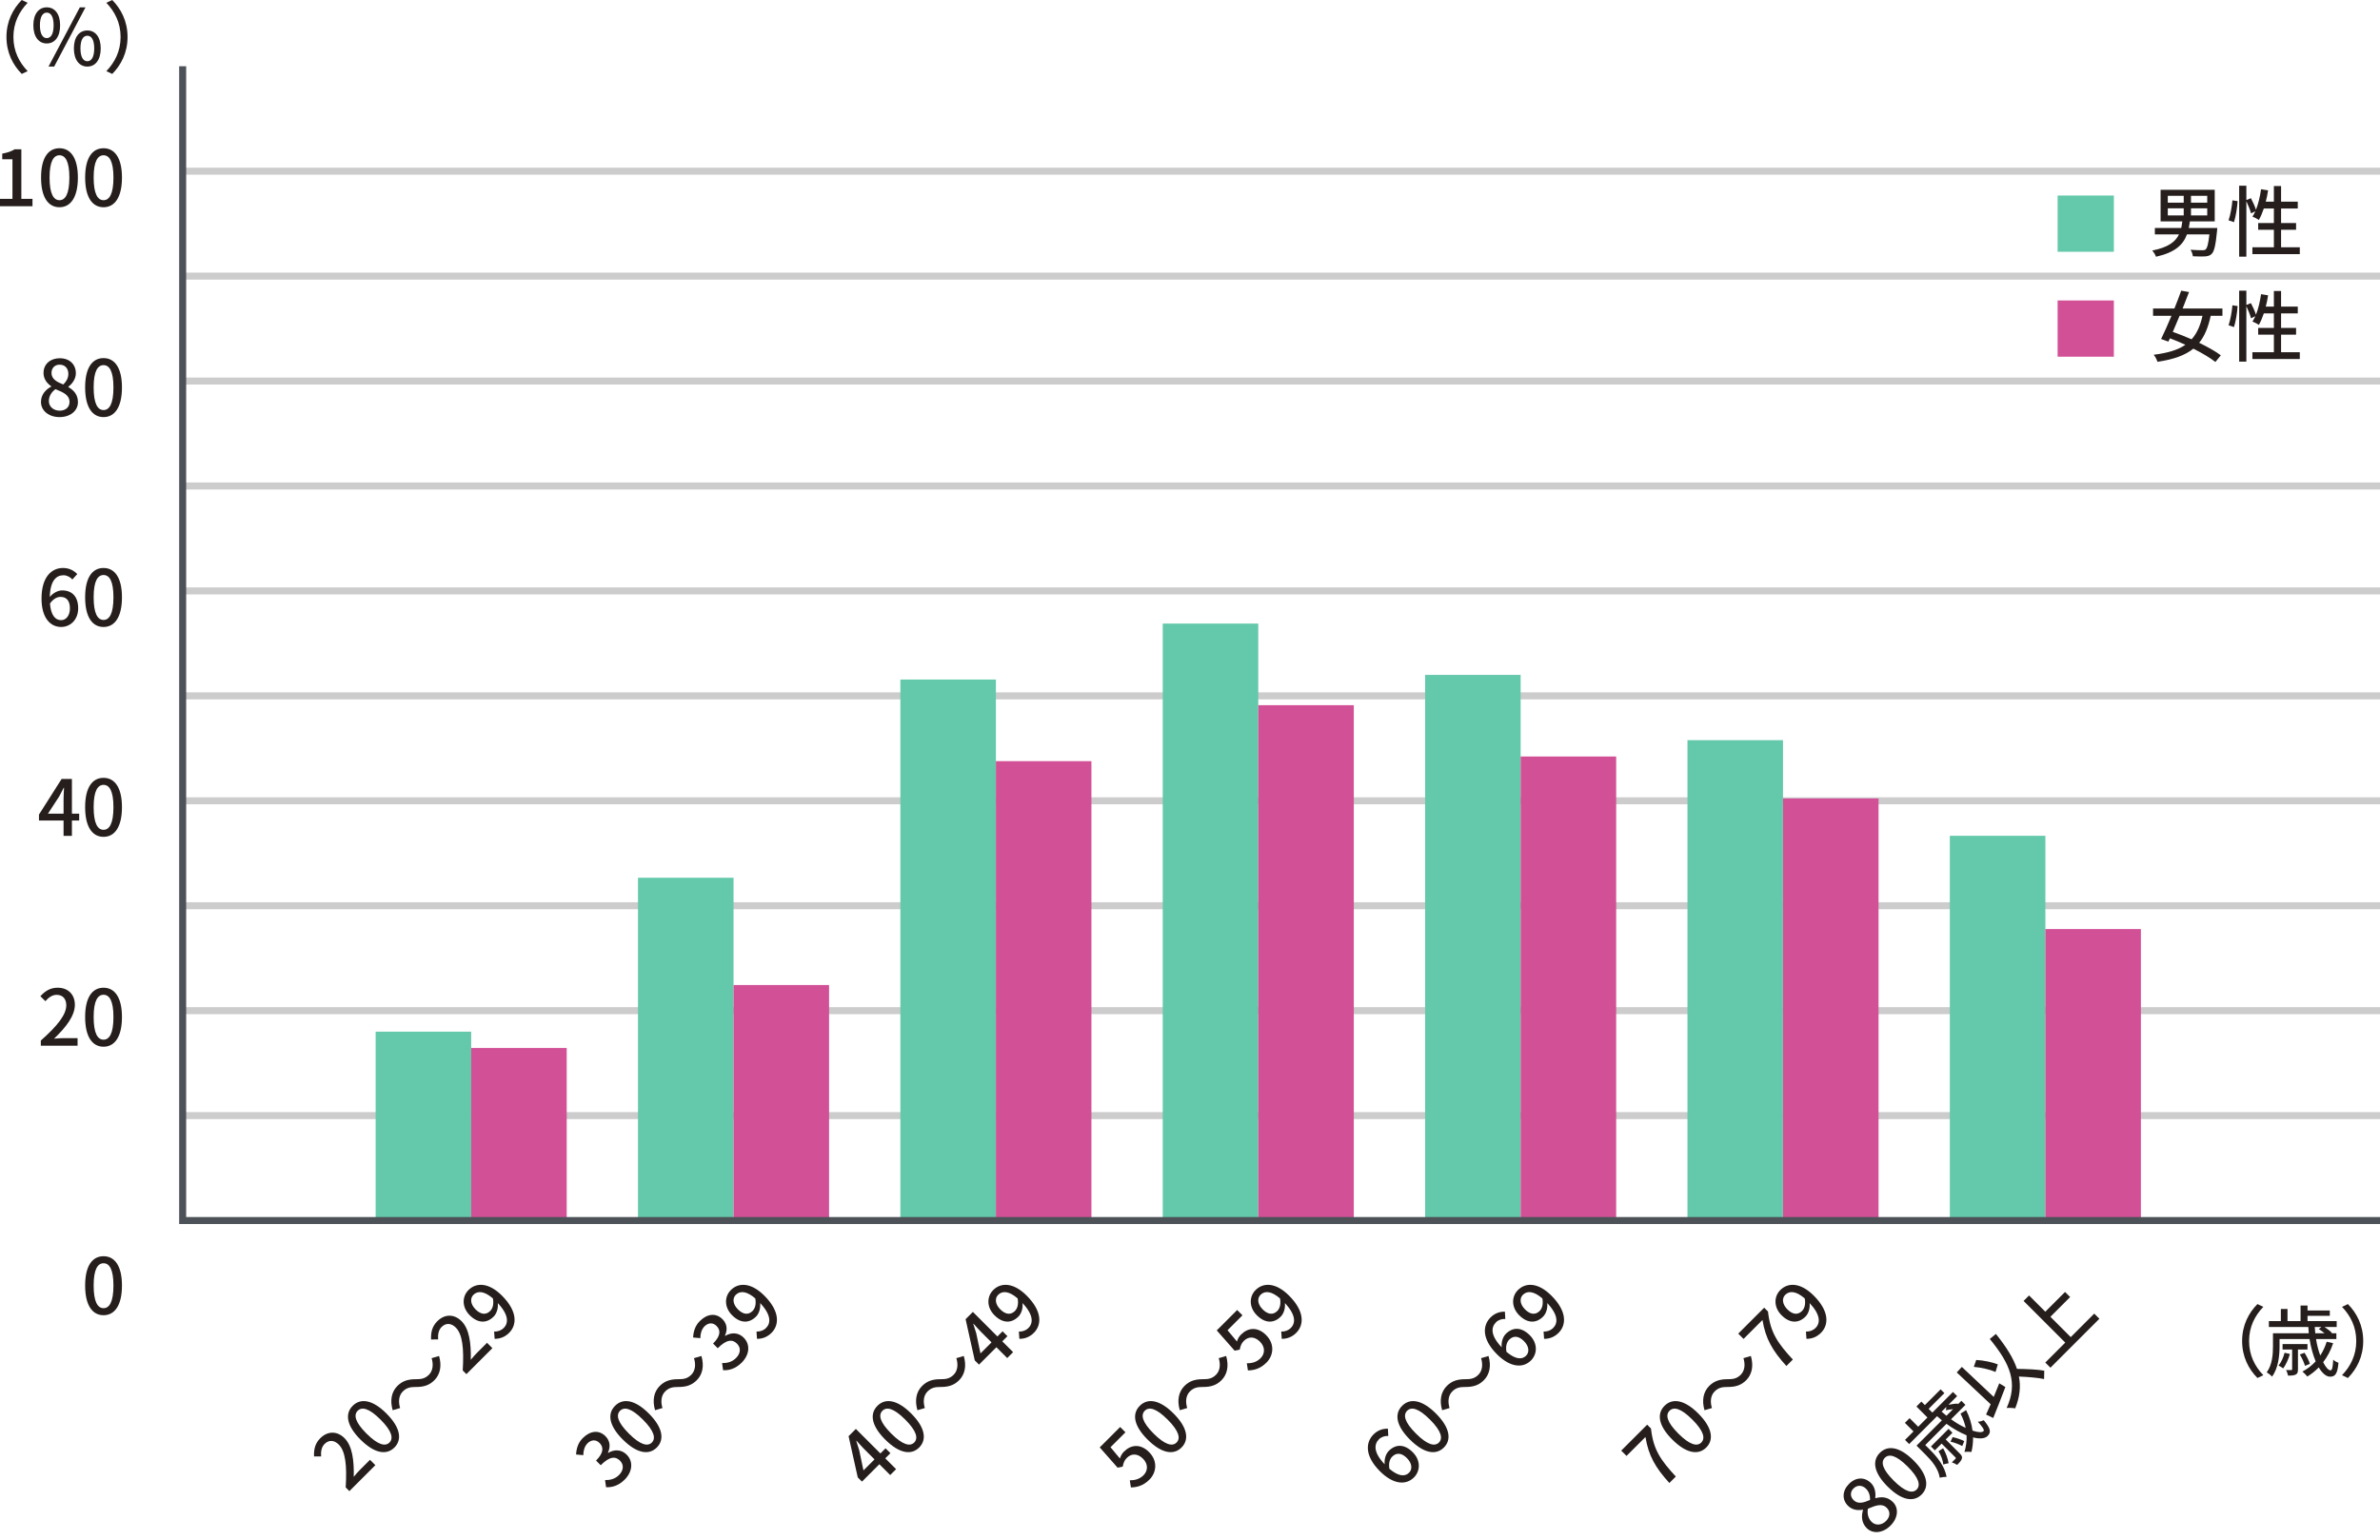 <?xml version="1.0" encoding="UTF-8"?>
<svg xmlns="http://www.w3.org/2000/svg" viewBox="0 0 340 220">
  <g id="Layer_1" data-name="Layer 1"/>
  <g id="Layer_2" data-name="Layer 2">
    <g id="_容" data-name="内容">
      <g>
        <g>
          <path d="M12.163,183.686c0-2.817,1.027-4.187,2.63-4.187,1.591,0,2.63,1.381,2.63,4.187,0,2.829-1.039,4.243-2.63,4.243-1.603,0-2.63-1.414-2.63-4.243Zm4.044,0c0-2.331-.586-3.182-1.414-3.182s-1.414,.85-1.414,3.182c0,2.354,.586,3.238,1.414,3.238s1.414-.884,1.414-3.238Z" style="fill: #251e1c;"/>
          <g>
            <path d="M5.833,148.679c2.397-2.121,3.635-3.702,3.635-5.038,0-.884-.475-1.492-1.381-1.492-.641,0-1.171,.409-1.603,.906l-.718-.707c.696-.751,1.414-1.215,2.476-1.215,1.491,0,2.453,.972,2.453,2.441,0,1.569-1.249,3.194-2.973,4.84,.42-.044,.928-.077,1.326-.077h2.033v1.083H5.833v-.741Z" style="fill: #251e1c;"/>
            <path d="M12.162,145.32c0-2.817,1.028-4.187,2.631-4.187,1.591,0,2.63,1.381,2.63,4.187,0,2.829-1.039,4.243-2.63,4.243-1.603,0-2.631-1.414-2.631-4.243Zm4.045,0c0-2.331-.586-3.182-1.414-3.182s-1.414,.85-1.414,3.182c0,2.354,.586,3.238,1.414,3.238s1.414-.884,1.414-3.238Z" style="fill: #251e1c;"/>
          </g>
          <g>
            <path d="M11.313,117.243h-1.039v2.188h-1.193v-2.188h-3.514v-.85l3.238-5.094h1.469v4.962h1.039v.983Zm-2.231-.983v-2.133c0-.441,.044-1.127,.066-1.568h-.044c-.198,.409-.42,.829-.651,1.249l-1.603,2.453h2.232Z" style="fill: #251e1c;"/>
            <path d="M12.162,115.331c0-2.817,1.028-4.187,2.631-4.187,1.591,0,2.63,1.381,2.63,4.187,0,2.829-1.039,4.243-2.63,4.243-1.603,0-2.631-1.414-2.631-4.243Zm4.045,0c0-2.331-.586-3.182-1.414-3.182s-1.414,.85-1.414,3.182c0,2.354,.586,3.238,1.414,3.238s1.414-.884,1.414-3.238Z" style="fill: #251e1c;"/>
          </g>
          <g>
            <path d="M10.341,82.803c-.298-.353-.795-.607-1.27-.607-1.039,0-1.901,.785-1.956,3.104,.475-.586,1.182-.939,1.767-.939,1.37,0,2.287,.84,2.287,2.563,0,1.613-1.105,2.663-2.43,2.663-1.548,0-2.807-1.293-2.807-4.055,0-3.127,1.469-4.375,3.072-4.375,.906,0,1.569,.386,2.033,.873l-.696,.773Zm-.353,4.121c0-1.049-.465-1.635-1.338-1.635-.475,0-1.027,.254-1.513,.95,.132,1.613,.718,2.376,1.591,2.376,.707,0,1.26-.64,1.26-1.691Z" style="fill: #251e1c;"/>
            <path d="M12.162,85.344c0-2.817,1.028-4.187,2.631-4.187,1.591,0,2.63,1.381,2.63,4.187,0,2.829-1.039,4.243-2.63,4.243-1.603,0-2.631-1.414-2.631-4.243Zm4.045,0c0-2.331-.586-3.182-1.414-3.182s-1.414,.85-1.414,3.182c0,2.354,.586,3.238,1.414,3.238s1.414-.884,1.414-3.238Z" style="fill: #251e1c;"/>
          </g>
          <g>
            <path d="M5.854,57.432c0-1.071,.707-1.79,1.458-2.187v-.056c-.607-.431-1.094-1.039-1.094-1.9,0-1.271,.984-2.1,2.321-2.1,1.414,0,2.298,.885,2.298,2.155,0,.829-.564,1.536-1.072,1.912v.055c.73,.42,1.37,1.05,1.37,2.155,0,1.204-1.06,2.132-2.63,2.132-1.525,0-2.652-.905-2.652-2.166Zm4.077,0c0-.995-.894-1.37-2-1.822-.563,.386-.95,.994-.95,1.701,0,.807,.675,1.37,1.548,1.37,.828,0,1.403-.485,1.403-1.249Zm-.166-4.011c0-.751-.453-1.315-1.249-1.315-.663,0-1.16,.453-1.16,1.183,0,.884,.774,1.293,1.68,1.646,.485-.453,.729-.972,.729-1.513Z" style="fill: #251e1c;"/>
            <path d="M12.162,55.355c0-2.817,1.028-4.187,2.631-4.187,1.591,0,2.63,1.381,2.63,4.187,0,2.829-1.039,4.243-2.63,4.243-1.603,0-2.631-1.414-2.631-4.243Zm4.045,0c0-2.331-.586-3.182-1.414-3.182s-1.414,.85-1.414,3.182c0,2.354,.586,3.238,1.414,3.238s1.414-.884,1.414-3.238Z" style="fill: #251e1c;"/>
          </g>
          <g>
            <path d="M0,28.418H1.779v-5.657H.321v-.807c.762-.143,1.303-.332,1.767-.619h.961v7.083h1.591v1.049H0v-1.049Z" style="fill: #251e1c;"/>
            <path d="M5.865,25.368c0-2.817,1.028-4.187,2.631-4.187,1.591,0,2.63,1.381,2.63,4.187,0,2.829-1.039,4.243-2.63,4.243-1.603,0-2.631-1.414-2.631-4.243Zm4.045,0c0-2.331-.586-3.182-1.414-3.182s-1.414,.85-1.414,3.182c0,2.354,.586,3.238,1.414,3.238s1.414-.884,1.414-3.238Z" style="fill: #251e1c;"/>
            <path d="M12.163,25.368c0-2.817,1.028-4.187,2.631-4.187,1.591,0,2.63,1.381,2.63,4.187,0,2.829-1.039,4.243-2.63,4.243-1.603,0-2.631-1.414-2.631-4.243Zm4.045,0c0-2.331-.586-3.182-1.414-3.182s-1.414,.85-1.414,3.182c0,2.354,.586,3.238,1.414,3.238s1.414-.884,1.414-3.238Z" style="fill: #251e1c;"/>
          </g>
          <g>
            <path d="M.922,5.282C.922,3.039,1.85,1.271,3.109,0l.841,.398C2.745,1.658,1.916,3.248,1.916,5.282s.829,3.624,2.033,4.883l-.841,.398C1.85,9.292,.922,7.525,.922,5.282Z" style="fill: #251e1c;"/>
            <path d="M4.765,3.613c0-1.624,.774-2.564,1.912-2.564,1.15,0,1.912,.94,1.912,2.564,0,1.647-.762,2.596-1.912,2.596-1.138,0-1.912-.949-1.912-2.596Zm2.895,0c0-1.249-.398-1.813-.984-1.813-.563,0-.972,.564-.972,1.813,0,1.259,.409,1.834,.972,1.834,.586,0,.984-.575,.984-1.834Zm3.746-2.564h.806L7.738,9.514h-.807L11.406,1.049Zm-.851,5.867c0-1.635,.785-2.563,1.923-2.563s1.912,.928,1.912,2.563c0,1.647-.774,2.597-1.912,2.597s-1.923-.95-1.923-2.597Zm2.906,0c0-1.259-.409-1.812-.983-1.812s-.984,.552-.984,1.812,.409,1.834,.984,1.834,.983-.574,.983-1.834Z" style="fill: #251e1c;"/>
            <path d="M18.222,5.282c0,2.243-.929,4.011-2.188,5.282l-.84-.398c1.204-1.259,2.033-2.85,2.033-4.883s-.829-3.624-2.033-4.883l.84-.398c1.259,1.271,2.188,3.039,2.188,5.282Z" style="fill: #251e1c;"/>
          </g>
          <g>
            <path d="M266.662,218.338c-.757-.757-.765-1.764-.515-2.578l-.039-.039c-.734,.126-1.508,.039-2.118-.57-.898-.898-.789-2.18,.157-3.125,1-1,2.25-1,3.148-.102,.587,.587,.688,1.484,.593,2.11l.039,.039c.812-.22,1.712-.227,2.492,.554,.852,.852,.758,2.259-.351,3.368-1.078,1.078-2.516,1.235-3.407,.342Zm-.07-5.6c-.532-.532-1.25-.61-1.813-.047-.469,.469-.5,1.14,.016,1.656,.626,.626,1.46,.367,2.352-.024,.023-.664-.173-1.202-.555-1.585Zm2.953,2.718c-.703-.703-1.602-.336-2.703,.126-.125,.672,.031,1.375,.532,1.875,.571,.571,1.445,.491,2.062-.126,.587-.587,.649-1.336,.11-1.875Z" style="fill: #251e1c;"/>
            <path d="M269.655,212.41c-1.992-1.993-2.234-3.688-1.101-4.821,1.125-1.125,2.836-.883,4.821,1.101,2,2,2.266,3.735,1.141,4.86-1.133,1.133-2.86,.858-4.86-1.141Zm2.86-2.86c-1.649-1.649-2.664-1.836-3.25-1.25s-.398,1.601,1.251,3.249c1.664,1.664,2.703,1.875,3.289,1.29s.376-1.625-1.289-3.29Z" style="fill: #251e1c;"/>
            <path d="M280.873,201.488c.492,.977,.79,1.961,.915,2.93,.773,.257,1.352,.289,1.57,.072,.157-.157-.101-.556-.813-1.346,.282,0,.618-.101,.852-.21,.999,1.202,1.07,1.726,.555,2.242-.407,.406-1.165,.445-2.086,.211,.007,.711-.064,1.405-.234,2.078-.235-.031-.728-.039-.993-.008,.234-.782,.343-1.579,.304-2.368-.906-.375-1.898-.929-2.875-1.641l-3.032,3.032,.75,.75c.898,.898,2.077,2.312,2.288,3.805-.226-.024-.749,.047-.968,.11-.203-1.344-1.211-2.478-1.992-3.258l-1.321-1.321,3.617-3.617c-.234-.187-.461-.383-.687-.593l-3.984,3.985-.594-.594,1.21-1.211-1.227-1.226,.672-.673,1.227,1.228,1.321-1.321-1.57-1.57,.703-.703,.5,.5,2.25-2.25,.538,.538-2.25,2.25,.532,.532,2.945-2.945,.594,.594-1.235,1.235c.477-.102,1.016-.173,1.344-.157v.093l.499-.5,.579,.579-2.055,2.055c.71,.524,1.438,.938,2.094,1.235-.149-.696-.39-1.359-.742-2.039l.796-.5Zm-2.914,4.195l1.993,1.993c.289,.289,.398,.477,.312,.749-.078,.281-.328,.547-.672,.892-.203-.14-.515-.281-.757-.367,.249-.235,.452-.438,.523-.509,.071-.085,.07-.117,0-.187l-1.985-1.985-.968,.969-.554-.554,2.516-2.516,.554,.554-.961,.961Zm-.368,1.258c.391,.688,.689,1.516,.782,2.14-.179,.024-.554,.102-.758,.18-.062-.625-.328-1.297-.679-1.899l.655-.422Zm-.218-5.234c.233,.202,.46,.397,.694,.585l.938-.938c-.335,.024-.702,.078-1.014,.157l.062-.485-.68,.681Zm2.945,4.913c-.39-.218-1.086-.491-1.672-.625l.305-.648c.562,.125,1.281,.359,1.657,.578l-.289,.695Z" style="fill: #251e1c;"/>
            <path d="M286.482,198.191c-.579,1.547-1.235,3.189-1.734,4.423l-1.024-.493c.187-.406,.415-.914,.656-1.469l-4.844-4.547,.727-.789,4.556,4.289c.264-.64,.531-1.296,.789-1.946l.875,.532Zm-1.406-2.156c-.735-.329-2.047-.64-3.102-.727l.344-.985c1.07,.055,2.321,.321,3.086,.633l-.328,1.079Zm6.937,1.015c-.858-.187-2.288-.305-3.594-.359,.282,1.454,.119,2.93-.531,4.547-.258-.055-.891-.093-1.226-.054,1.632-3.556,.562-6.251-2.407-9.861l.875-.718c1.461,1.82,2.484,3.422,3.008,4.991,1.352,.024,2.969,.078,3.9,.259l-.026,1.195Z" style="fill: #251e1c;"/>
            <path d="M299.177,187.7l.735,.735-6.992,6.992-.735-.735,2.851-2.851-5.953-5.953,.782-.782,2.321,2.321,2.821-2.821,.727,.727-2.821,2.821,2.906,2.906,3.359-3.359Z" style="fill: #251e1c;"/>
          </g>
          <g>
            <path d="M320.303,191.618c0-2.243,.928-4.011,2.188-5.282l.84,.398c-1.204,1.259-2.033,2.85-2.033,4.883s.829,3.624,2.033,4.883l-.84,.398c-1.26-1.271-2.188-3.039-2.188-5.282Z" style="fill: #251e1c;"/>
            <path d="M333.306,191.927c-.342,1.039-.829,1.945-1.425,2.719,.365,.729,.751,1.16,1.06,1.16,.222,0,.321-.464,.376-1.525,.199,.199,.509,.365,.752,.453-.144,1.558-.465,1.978-1.194,1.978-.575,0-1.138-.509-1.624-1.326-.497,.508-1.039,.949-1.635,1.303-.144-.188-.486-.541-.696-.707,.718-.386,1.358-.873,1.889-1.458-.376-.906-.685-2-.873-3.194h-4.287v1.061c0,1.27-.166,3.104-1.072,4.309-.143-.177-.563-.497-.762-.607,.806-1.095,.895-2.608,.895-3.713v-1.867h5.116c-.033-.298-.056-.596-.067-.905h-5.636v-.84h1.713v-1.735h.95v1.735h1.866v-2.222h.995v.707h3.183v.762h-3.183v.752h4.165v.84h-1.746c.409,.265,.841,.596,1.061,.84l-.067,.066h.707v.818h-2.905c.132,.873,.353,1.68,.607,2.354,.386-.597,.686-1.238,.917-1.967l.917,.21Zm-6.176,1.536c-.21,.763-.586,1.558-.961,2.067-.144-.111-.465-.321-.663-.409,.397-.485,.685-1.149,.861-1.823l.763,.166Zm1.149-.63v2.818c0,.409-.055,.619-.309,.751-.254,.144-.619,.155-1.105,.155-.044-.243-.166-.564-.276-.795,.342,.011,.63,.011,.729,.011,.111-.011,.132-.033,.132-.132v-2.807h-1.369v-.785h3.557v.785h-1.359Zm1.006,2.331c-.122-.431-.421-1.115-.741-1.624l.674-.243c.309,.486,.652,1.16,.762,1.58l-.695,.287Zm1.392-5.557c.023,.309,.044,.607,.077,.905h1.326c-.254-.221-.553-.441-.829-.607l.386-.298h-.961Z" style="fill: #251e1c;"/>
            <path d="M337.603,191.618c0,2.243-.928,4.011-2.188,5.282l-.84-.398c1.204-1.259,2.033-2.85,2.033-4.883s-.829-3.624-2.033-4.883l.84-.398c1.26,1.271,2.188,3.039,2.188,5.282Z" style="fill: #251e1c;"/>
          </g>
          <g>
            <path d="M316.722,32.993c-.199,2.056-.409,2.939-.774,3.293-.254,.243-.541,.321-.961,.354-.353,.022-1.028,.011-1.723-.023-.023-.276-.155-.674-.332-.928,.695,.055,1.403,.067,1.679,.067,.232,0,.365-.012,.475-.111,.232-.199,.398-.818,.541-2.155h-3.204c-.541,1.481-1.69,2.585-4.42,3.194-.088-.277-.342-.674-.541-.884,2.287-.453,3.315-1.249,3.823-2.31h-3.448v-.917h3.768c.066-.298,.11-.619,.154-.939h-3.104v-4.52h7.735v4.52h-3.547c-.045,.32-.1,.64-.155,.939h4.066l-.033,.42Zm-7.038-4.033h2.275v-.983h-2.275v.983Zm0,1.823h2.275v-1.016h-2.275v1.016Zm5.635-2.806h-2.321v.983h2.321v-.983Zm0,1.79h-2.321v1.016h2.321v-1.016Z" style="fill: #251e1c;"/>
            <path d="M318.366,31.48c.265-.741,.475-1.956,.552-2.851l.741,.111c-.056,.906-.254,2.188-.52,3.005l-.773-.265Zm10.176,3.857v.972h-6.772v-.972h3.071v-2.509h-2.243v-.961h2.243v-2.077h-1.436c-.21,.619-.453,1.183-.707,1.636-.21-.144-.663-.376-.917-.476,.143-.221,.287-.475,.409-.762l-.619,.298c-.1-.442-.387-1.15-.663-1.735v7.923h-1.028v-10.133h1.028v2.044l.651-.265c.277,.519,.587,1.194,.719,1.658,.342-.862,.586-1.901,.729-2.939l1.005,.166c-.077,.552-.198,1.094-.332,1.613h1.16v-2.232h1.028v2.232h2.386v.972h-2.386v2.077h2.144v.961h-2.144v2.509h2.674Z" style="fill: #251e1c;"/>
          </g>
          <g>
            <path d="M235.064,205.331l-2.703,2.703-.757-.757,3.704-3.704,.546,.546c.336,3.04,1.391,4.517,3.548,6.861l-.922,.922c-2.001-2.203-2.977-3.914-3.415-6.571Z" style="fill: #251e1c;"/>
            <path d="M238.892,205.691c-1.992-1.992-2.233-3.687-1.1-4.82,1.125-1.125,2.836-.884,4.82,1.1,2,2,2.266,3.735,1.141,4.86-1.133,1.133-2.86,.859-4.86-1.141Zm2.859-2.859c-1.649-1.65-2.664-1.836-3.249-1.251s-.399,1.602,1.25,3.25c1.664,1.664,2.703,1.875,3.29,1.289s.375-1.625-1.29-3.289Z" style="fill: #251e1c;"/>
            <path d="M246.805,198.182c-.765,0-1.304,.086-1.859,.641-.571,.571-.664,1.46-.383,2.368l-1.062,.313c-.415-1.431-.157-2.641,.672-3.469,.727-.727,1.546-.969,2.648-.961,.765,0,1.304-.086,1.859-.641,.571-.57,.665-1.46,.384-2.367l1.062-.313c.414,1.43,.156,2.641-.673,3.47-.726,.726-1.547,.968-2.649,.959Z" style="fill: #251e1c;"/>
            <path d="M251.782,188.613l-2.704,2.704-.757-.757,3.704-3.704,.546,.545c.336,3.04,1.392,4.518,3.548,6.862l-.922,.922c-2-2.204-2.977-3.915-3.414-6.572Z" style="fill: #251e1c;"/>
            <path d="M257.993,190.263c.485,.031,1.007-.15,1.374-.517,.695-.695,.735-1.859-.851-3.554,.078,.75-.156,1.5-.593,1.937-.961,.961-2.211,1.008-3.414-.195-1.141-1.141-1.109-2.671-.179-3.601,1.101-1.102,2.882-1.102,4.78,.796,2.267,2.266,2.141,4.203,1.032,5.312-.664,.664-1.399,.867-2.078,.86l-.07-1.039Zm-.173-4.735c-1.218-1.047-2.165-1.134-2.789-.508-.492,.492-.436,1.329,.313,2.078,.735,.735,1.484,.829,2.086,.227,.351-.351,.547-.953,.39-1.797Z" style="fill: #251e1c;"/>
          </g>
          <rect x="293.946" y="27.94" width="8.035" height="8.035" style="fill: #64c8aa;"/>
          <g>
            <path d="M315.815,45.124c-.354,1.636-.862,2.895-1.647,3.857,1.216,.597,2.331,1.215,3.094,1.79l-.774,.95c-.751-.586-1.889-1.27-3.149-1.901-1.193,.961-2.829,1.536-5.127,1.879-.099-.321-.32-.741-.541-1.006,2-.254,3.458-.685,4.53-1.425-.741-.342-1.492-.663-2.21-.928l-.221,.475-1.039-.376c.431-.884,.961-2.077,1.48-3.315h-2.63v-1.039h3.049c.354-.884,.696-1.767,.973-2.552l1.116,.199c-.277,.729-.597,1.536-.917,2.353h5.69v1.039h-1.679Zm-4.442,0c-.332,.796-.663,1.58-.972,2.299,.85,.298,1.779,.663,2.684,1.06,.751-.829,1.238-1.922,1.558-3.359h-3.271Z" style="fill: #251e1c;"/>
            <path d="M318.366,46.473c.265-.741,.475-1.956,.552-2.851l.741,.111c-.056,.906-.254,2.188-.52,3.005l-.773-.265Zm10.176,3.857v.972h-6.772v-.972h3.071v-2.509h-2.243v-.961h2.243v-2.077h-1.436c-.21,.619-.453,1.183-.707,1.636-.21-.144-.663-.376-.917-.476,.143-.221,.287-.475,.409-.762l-.619,.298c-.1-.442-.387-1.15-.663-1.735v7.923h-1.028v-10.133h1.028v2.044l.651-.265c.277,.519,.587,1.194,.719,1.658,.342-.862,.586-1.901,.729-2.939l1.005,.166c-.077,.552-.198,1.094-.332,1.613h1.16v-2.232h1.028v2.232h2.386v.972h-2.386v2.077h2.144v.961h-2.144v2.509h2.674Z" style="fill: #251e1c;"/>
          </g>
          <rect x="293.946" y="42.934" width="8.035" height="8.035" style="fill: #d25096;"/>
          <g>
            <path d="M198.326,205.182c-.461-.039-.993,.133-1.329,.47-.734,.734-.789,1.899,.813,3.577-.078-.749,.172-1.5,.586-1.914,.969-.969,2.211-1.024,3.43,.195,1.141,1.141,1.101,2.665,.164,3.602-1.094,1.094-2.898,1.07-4.852-.884-2.211-2.211-2.054-4.133-.921-5.266,.64-.64,1.383-.836,2.054-.82l.056,1.039Zm2.664,3.164c-.742-.742-1.485-.828-2.102-.211-.336,.335-.547,.906-.399,1.742,1.235,1.047,2.188,1.173,2.806,.555,.499-.5,.437-1.344-.305-2.086Z" style="fill: #251e1c;"/>
            <path d="M201.41,205.692c-1.992-1.993-2.234-3.688-1.101-4.822,1.125-1.124,2.836-.882,4.821,1.102,2,2,2.266,3.735,1.141,4.859-1.133,1.134-2.86,.859-4.86-1.14Zm2.86-2.86c-1.649-1.649-2.664-1.836-3.25-1.25s-.398,1.601,1.251,3.249c1.664,1.664,2.703,1.875,3.289,1.29s.376-1.625-1.289-3.29Z" style="fill: #251e1c;"/>
            <path d="M209.324,198.183c-.765,0-1.304,.086-1.86,.64-.57,.571-.664,1.461-.383,2.368l-1.062,.312c-.414-1.43-.156-2.64,.672-3.468,.727-.727,1.548-.969,2.649-.961,.766,0,1.304-.086,1.86-.64,.571-.571,.664-1.46,.383-2.368l1.063-.312c.414,1.429,.155,2.639-.673,3.468-.727,.727-1.546,.969-2.648,.961Z" style="fill: #251e1c;"/>
            <path d="M215.043,188.466c-.461-.039-.992,.132-1.328,.469-.735,.735-.789,1.899,.812,3.578-.077-.75,.173-1.501,.587-1.915,.969-.969,2.211-1.024,3.43,.195,1.141,1.141,1.101,2.665,.164,3.602-1.094,1.094-2.898,1.07-4.852-.884-2.211-2.211-2.055-4.133-.922-5.265,.641-.641,1.384-.837,2.055-.821l.055,1.04Zm2.664,3.163c-.742-.741-1.484-.828-2.102-.21-.335,.335-.546,.905-.398,1.742,1.235,1.047,2.188,1.172,2.805,.555,.5-.5,.437-1.344-.305-2.087Z" style="fill: #251e1c;"/>
            <path d="M220.511,190.262c.485,.031,1.007-.148,1.375-.516,.694-.695,.734-1.86-.851-3.554,.077,.75-.157,1.501-.594,1.938-.961,.96-2.212,1.007-3.414-.195-1.142-1.142-1.109-2.673-.179-3.602,1.101-1.101,2.883-1.101,4.781,.797,2.266,2.266,2.14,4.204,1.031,5.312-.664,.665-1.399,.868-2.077,.86l-.071-1.04Zm-.173-4.735c-1.218-1.046-2.164-1.132-2.788-.507-.492,.492-.438,1.328,.312,2.079,.734,.734,1.484,.827,2.085,.226,.352-.352,.547-.953,.391-1.798Z" style="fill: #251e1c;"/>
          </g>
          <g>
            <path d="M161.556,212.534l-.156-1.015c.657,0,1.359-.126,1.961-.727,.648-.649,.681-1.601-.085-2.368-.766-.765-1.641-.765-2.297-.109-.367,.367-.476,.695-.593,1.251l-.727,.148-2.555-2.898,2.915-2.915,.757,.757-2.133,2.133,1.344,1.61c.117-.367,.274-.679,.587-.992,.961-.961,2.32-1.18,3.578,.077,1.273,1.273,1.062,2.923,.055,3.93-.906,.906-1.844,1.109-2.649,1.117Z" style="fill: #251e1c;"/>
            <path d="M163.931,205.69c-1.992-1.991-2.234-3.687-1.101-4.82,1.125-1.126,2.836-.883,4.821,1.101,2,2,2.266,3.734,1.141,4.86-1.133,1.133-2.86,.859-4.86-1.142Zm2.86-2.859c-1.649-1.649-2.664-1.836-3.25-1.251-.586,.587-.398,1.602,1.251,3.25,1.664,1.664,2.703,1.875,3.289,1.289,.587-.586,.376-1.624-1.289-3.289Z" style="fill: #251e1c;"/>
            <path d="M171.845,198.182c-.765,0-1.304,.086-1.86,.641-.57,.57-.664,1.46-.383,2.366l-1.061,.314c-.415-1.43-.157-2.641,.671-3.47,.727-.726,1.548-.968,2.649-.959,.766,0,1.304-.086,1.86-.641,.571-.571,.664-1.461,.383-2.367l1.061-.314c.415,1.431,.157,2.641-.671,3.47-.727,.727-1.548,.968-2.649,.96Z" style="fill: #251e1c;"/>
            <path d="M178.274,195.816l-.156-1.015c.656,0,1.359-.126,1.961-.727,.648-.648,.681-1.601-.085-2.367s-1.641-.766-2.297-.11c-.368,.367-.477,.696-.593,1.251l-.727,.148-2.555-2.898,2.914-2.914,.757,.757-2.133,2.132,1.345,1.61c.117-.368,.274-.68,.587-.993,.96-.961,2.32-1.18,3.578,.078,1.273,1.273,1.062,2.922,.055,3.929-.907,.906-1.844,1.11-2.649,1.117Z" style="fill: #251e1c;"/>
            <path d="M183.032,190.261c.485,.031,1.007-.148,1.374-.516,.695-.694,.736-1.859-.85-3.554,.077,.75-.157,1.501-.594,1.938-.961,.961-2.211,1.008-3.414-.195-1.141-1.141-1.109-2.673-.179-3.602,1.101-1.101,2.883-1.101,4.781,.797,2.266,2.266,2.14,4.203,1.031,5.313-.664,.664-1.399,.867-2.077,.859l-.071-1.04Zm-.172-4.734c-1.219-1.047-2.165-1.133-2.789-.508-.492,.492-.437,1.329,.312,2.078,.735,.736,1.485,.829,2.086,.228,.352-.352,.546-.954,.391-1.798Z" style="fill: #251e1c;"/>
          </g>
          <g>
            <path d="M127.201,207.643l-.735,.734,1.548,1.548-.843,.844-1.548-1.548-2.484,2.484-.601-.601-1.312-5.891,1.039-1.039,3.508,3.507,.735-.734,.694,.694Zm-2.273,.884l-1.508-1.508c-.312-.312-.766-.829-1.062-1.156l-.031,.031c.149,.43,.289,.883,.422,1.344l.602,2.868,1.578-1.578Z" style="fill: #251e1c;"/>
            <path d="M126.45,205.691c-1.992-1.992-2.233-3.687-1.1-4.82,1.125-1.125,2.836-.884,4.82,1.1,2.001,2.001,2.266,3.735,1.141,4.86-1.133,1.133-2.859,.86-4.86-1.141Zm2.859-2.859c-1.649-1.65-2.664-1.836-3.249-1.251-.587,.586-.399,1.602,1.25,3.25,1.664,1.664,2.703,1.874,3.29,1.289,.586-.586,.375-1.625-1.29-3.289Z" style="fill: #251e1c;"/>
            <path d="M134.364,198.182c-.766,0-1.304,.088-1.859,.642-.571,.57-.665,1.459-.383,2.367l-1.062,.313c-.415-1.431-.157-2.641,.672-3.469,.727-.727,1.547-.969,2.648-.961,.766,0,1.304-.086,1.86-.641,.57-.57,.664-1.46,.383-2.367l1.062-.313c.414,1.43,.156,2.641-.672,3.469-.727,.727-1.548,.969-2.649,.96Z" style="fill: #251e1c;"/>
            <path d="M143.918,190.925l-.735,.735,1.548,1.548-.843,.843-1.548-1.548-2.485,2.485-.601-.602-1.311-5.891,1.039-1.039,3.508,3.508,.735-.735,.694,.694Zm-2.273,.884l-1.508-1.508c-.312-.312-.767-.828-1.063-1.155l-.03,.03c.148,.431,.289,.884,.422,1.344l.602,2.868,1.578-1.578Z" style="fill: #251e1c;"/>
            <path d="M145.551,190.263c.485,.031,1.007-.15,1.374-.517,.695-.695,.735-1.859-.85-3.553,.078,.749-.157,1.499-.594,1.936-.961,.961-2.211,1.008-3.414-.195-1.141-1.141-1.109-2.671-.179-3.601,1.101-1.102,2.883-1.102,4.781,.796,2.266,2.266,2.14,4.203,1.031,5.312-.664,.664-1.399,.867-2.078,.86l-.07-1.039Zm-.173-4.735c-1.218-1.047-2.165-1.134-2.789-.508-.492,.492-.436,1.329,.313,2.078,.735,.735,1.485,.828,2.086,.227,.351-.351,.547-.953,.39-1.797Z" style="fill: #251e1c;"/>
          </g>
          <g>
            <path d="M86.58,212.504l-.141-1.016c.681,.008,1.399-.133,1.992-.728,.648-.647,.736-1.453,.141-2.047-.64-.64-1.461-.648-2.758,.649l-.664-.664c1.133-1.133,1.078-1.938,.499-2.517-.508-.508-1.163-.491-1.718,.048-.437,.453-.593,1.047-.601,1.696l-1.032-.094c.047-.859,.289-1.68,.953-2.344,1.032-1.032,2.29-1.227,3.243-.275,.665,.665,.742,1.509,.36,2.345l.039,.039c.828-.5,1.852-.524,2.625,.249,1.04,1.04,.781,2.516-.274,3.571-.906,.906-1.853,1.132-2.664,1.087Z" style="fill: #251e1c;"/>
            <path d="M88.969,205.692c-1.992-1.993-2.234-3.688-1.101-4.822,1.125-1.124,2.836-.883,4.821,1.102,2,1.999,2.266,3.735,1.141,4.859-1.133,1.134-2.86,.859-4.86-1.14Zm2.86-2.86c-1.649-1.649-2.664-1.836-3.25-1.25s-.398,1.601,1.251,3.249c1.664,1.664,2.703,1.875,3.289,1.29s.376-1.625-1.289-3.29Z" style="fill: #251e1c;"/>
            <path d="M96.883,198.183c-.765,0-1.304,.086-1.859,.64-.571,.571-.665,1.461-.384,2.368l-1.061,.312c-.415-1.43-.157-2.64,.671-3.468,.727-.728,1.548-.969,2.65-.961,.765,0,1.304-.086,1.859-.64,.571-.571,.665-1.461,.383-2.369l1.063-.311c.414,1.429,.157,2.64-.672,3.469-.727,.726-1.547,.968-2.649,.96Z" style="fill: #251e1c;"/>
            <path d="M103.297,195.786l-.141-1.016c.68,.009,1.398-.132,1.992-.727,.648-.648,.735-1.453,.14-2.047-.64-.64-1.46-.648-2.757,.648l-.664-.664c1.133-1.133,1.078-1.937,.499-2.516-.508-.508-1.163-.492-1.718,.047-.437,.453-.594,1.047-.601,1.696l-1.032-.094c.047-.859,.289-1.68,.953-2.344,1.031-1.031,2.289-1.226,3.242-.274,.665,.665,.743,1.508,.36,2.344l.039,.039c.829-.5,1.852-.523,2.625,.25,1.04,1.04,.782,2.516-.273,3.57-.907,.907-1.853,1.133-2.664,1.087Z" style="fill: #251e1c;"/>
            <path d="M108.07,190.262c.485,.031,1.007-.148,1.375-.516,.694-.695,.734-1.86-.851-3.554,.077,.75-.157,1.5-.594,1.937-.961,.961-2.211,1.008-3.414-.194-1.141-1.142-1.109-2.673-.179-3.602,1.101-1.101,2.883-1.101,4.781,.797,2.266,2.266,2.141,4.203,1.031,5.312-.664,.665-1.399,.867-2.077,.86l-.071-1.04Zm-.173-4.735c-1.218-1.046-2.164-1.132-2.788-.507-.492,.492-.437,1.328,.313,2.078,.735,.735,1.483,.828,2.085,.226,.351-.351,.546-.952,.39-1.797Z" style="fill: #251e1c;"/>
          </g>
          <g>
            <path d="M49.386,212.542c.196-3.195-.046-5.187-.992-6.133-.625-.625-1.392-.72-2.032-.078-.453,.453-.538,1.117-.491,1.774l-1.008,.007c-.039-1.023,.141-1.859,.892-2.609,1.054-1.054,2.421-1.047,3.46-.008,1.109,1.109,1.375,3.141,1.32,5.524,.266-.329,.602-.712,.883-.993l1.438-1.438,.766,.766-3.711,3.711-.524-.524Z" style="fill: #251e1c;"/>
            <path d="M51.487,205.691c-1.991-1.991-2.233-3.687-1.1-4.82,1.125-1.125,2.836-.884,4.82,1.1,2.001,2.001,2.266,3.735,1.141,4.86-1.133,1.133-2.859,.86-4.86-1.141Zm2.86-2.86c-1.648-1.648-2.664-1.835-3.249-1.249-.587,.587-.399,1.601,1.249,3.248,1.664,1.665,2.704,1.877,3.291,1.291,.586-.587,.375-1.626-1.29-3.291Z" style="fill: #251e1c;"/>
            <path d="M59.402,198.183c-.767,0-1.304,.086-1.86,.641-.571,.57-.664,1.46-.383,2.367l-1.062,.313c-.414-1.43-.156-2.641,.672-3.469,.727-.727,1.548-.969,2.648-.961,.767,0,1.304-.086,1.86-.641,.57-.57,.664-1.46,.383-2.367l1.063-.312c.413,1.429,.155,2.64-.673,3.468-.727,.727-1.548,.969-2.648,.961Z" style="fill: #251e1c;"/>
            <path d="M66.104,195.825c.195-3.195-.046-5.187-.992-6.133-.625-.625-1.392-.719-2.032-.078-.453,.453-.539,1.117-.491,1.774l-1.008,.008c-.039-1.024,.141-1.86,.891-2.609,1.055-1.055,2.422-1.048,3.461-.009,1.109,1.109,1.375,3.141,1.32,5.524,.266-.329,.601-.711,.883-.993l1.438-1.438,.766,.766-3.711,3.711-.524-.524Z" style="fill: #251e1c;"/>
            <path d="M70.589,190.263c.485,.031,1.007-.15,1.374-.517,.695-.695,.735-1.859-.85-3.553,.078,.749-.157,1.499-.594,1.936-.961,.961-2.211,1.008-3.414-.195-1.141-1.141-1.109-2.671-.179-3.601,1.101-1.102,2.884-1.102,4.782,.796,2.266,2.266,2.139,4.203,1.03,5.312-.664,.664-1.399,.867-2.078,.859l-.07-1.038Zm-.173-4.735c-1.218-1.047-2.165-1.134-2.789-.508-.491,.491-.436,1.329,.313,2.078,.735,.735,1.485,.828,2.086,.227,.352-.352,.547-.953,.39-1.797Z" style="fill: #251e1c;"/>
          </g>
          <g>
            <line x1="26.095" y1="54.448" x2="340" y2="54.448" style="fill: none; stroke: #ccc; stroke-miterlimit: 10;"/>
            <line x1="26.095" y1="39.454" x2="340" y2="39.454" style="fill: none; stroke: #ccc; stroke-miterlimit: 10;"/>
            <line x1="26.095" y1="24.46" x2="340" y2="24.46" style="fill: none; stroke: #ccc; stroke-miterlimit: 10;"/>
            <line x1="26.095" y1="69.442" x2="340" y2="69.442" style="fill: none; stroke: #ccc; stroke-miterlimit: 10;"/>
            <line x1="26.095" y1="84.436" x2="340" y2="84.436" style="fill: none; stroke: #ccc; stroke-miterlimit: 10;"/>
            <line x1="26.095" y1="99.43" x2="340" y2="99.43" style="fill: none; stroke: #ccc; stroke-miterlimit: 10;"/>
            <line x1="26.095" y1="114.425" x2="340" y2="114.425" style="fill: none; stroke: #ccc; stroke-miterlimit: 10;"/>
            <line x1="26.095" y1="129.419" x2="340" y2="129.419" style="fill: none; stroke: #ccc; stroke-miterlimit: 10;"/>
            <line x1="26.095" y1="144.413" x2="340" y2="144.413" style="fill: none; stroke: #ccc; stroke-miterlimit: 10;"/>
            <line x1="26.095" y1="159.407" x2="340" y2="159.407" style="fill: none; stroke: #ccc; stroke-miterlimit: 10;"/>
            <g>
              <rect x="278.548" y="119.423" width="13.648" height="54.978" style="fill: #64c8aa;"/>
              <rect x="292.196" y="132.751" width="13.648" height="41.65" style="fill: #d25096;"/>
              <rect x="241.067" y="105.761" width="13.648" height="68.64" style="fill: #64c8aa;"/>
              <rect x="254.715" y="114.091" width="13.648" height="60.31" style="fill: #d25096;"/>
              <rect x="203.586" y="96.432" width="13.648" height="77.969" style="fill: #64c8aa;"/>
              <rect x="217.234" y="108.094" width="13.648" height="66.307" style="fill: #d25096;"/>
              <rect x="166.105" y="89.101" width="13.648" height="85.3" style="fill: #64c8aa;"/>
              <rect x="179.753" y="100.763" width="13.648" height="73.638" style="fill: #d25096;"/>
              <rect x="128.624" y="97.098" width="13.648" height="77.303" style="fill: #64c8aa;"/>
              <rect x="142.272" y="108.76" width="13.648" height="65.641" style="fill: #d25096;"/>
              <rect x="91.143" y="125.42" width="13.648" height="48.981" style="fill: #64c8aa;"/>
              <rect x="104.792" y="140.748" width="13.648" height="33.653" style="fill: #d25096;"/>
              <rect x="53.663" y="147.412" width="13.648" height="26.989" style="fill: #64c8aa;"/>
              <rect x="67.311" y="149.744" width="13.648" height="24.657" style="fill: #d25096;"/>
            </g>
            <polyline points="340 174.401 26.095 174.401 26.095 9.466" style="fill: none; stroke: #4c5257; stroke-miterlimit: 10;"/>
          </g>
        </g>
        <rect width="340" height="220" style="fill: none;"/>
      </g>
    </g>
  </g>
</svg>